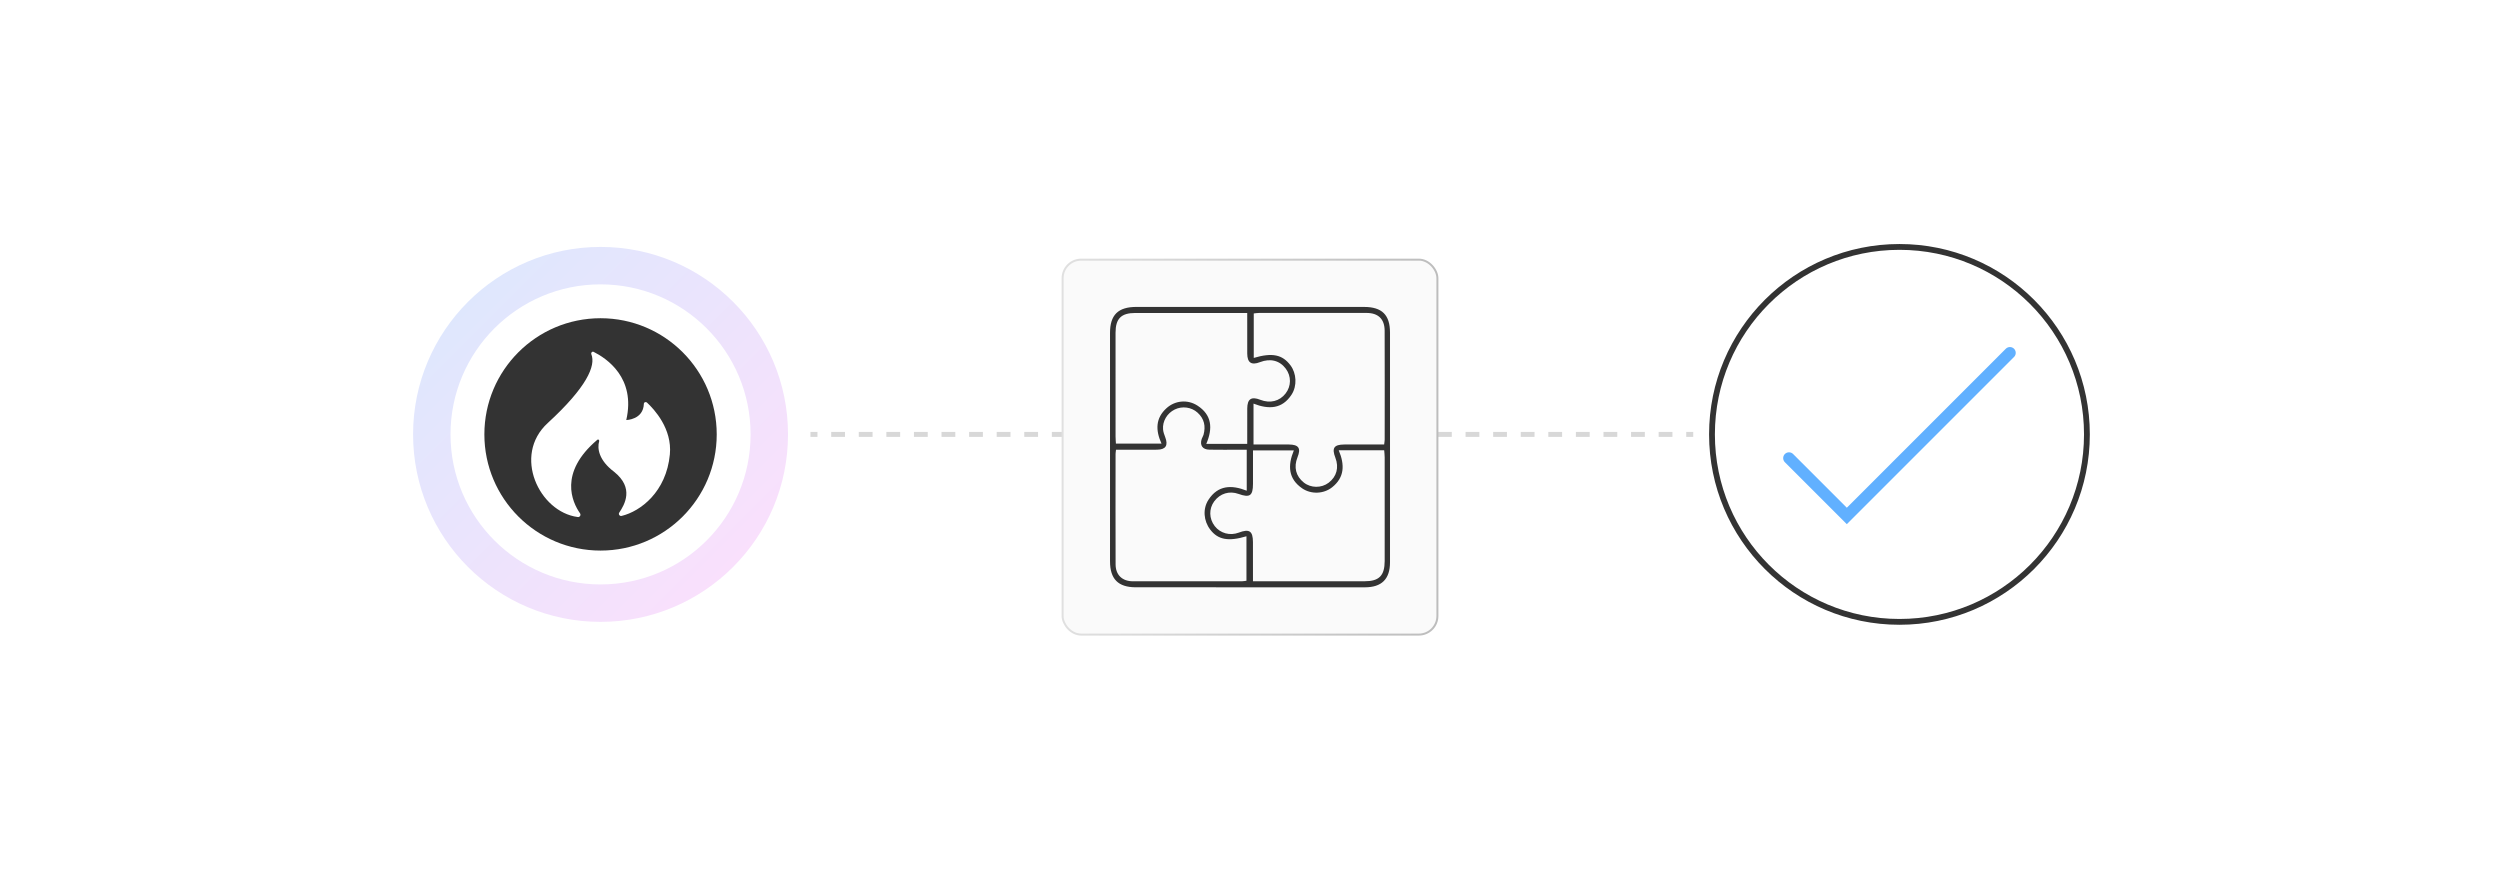 <?xml version="1.0" encoding="UTF-8"?><svg id="_04-Ensure-Compatibility" xmlns="http://www.w3.org/2000/svg" xmlns:xlink="http://www.w3.org/1999/xlink" viewBox="0 0 860 298.867"><defs><filter id="drop-shadow-1" filterUnits="userSpaceOnUse"><feOffset dx="0" dy="4.377"/><feGaussianBlur result="blur" stdDeviation="3.501"/><feFlood flood-color="#333" flood-opacity=".09"/><feComposite in2="blur" operator="in"/><feComposite in="SourceGraphic"/></filter><linearGradient id="linear-gradient" x1="365.189" y1="149.434" x2="494.811" y2="149.434" gradientUnits="userSpaceOnUse"><stop offset="0" stop-color="#e0e0e0"/><stop offset="1" stop-color="#bdbdbd"/></linearGradient><linearGradient id="linear-gradient-2" x1="160.987" y1="103.833" x2="252.188" y2="195.034" gradientUnits="userSpaceOnUse"><stop offset="0" stop-color="#dfe7fd"/><stop offset=".997" stop-color="#f9e0fc"/></linearGradient></defs><line x1="582.468" y1="149.434" x2="580.06" y2="149.434" fill="none" stroke="#d8d8d8" stroke-miterlimit="10" stroke-width="1.712"/><line x1="575.317" y1="149.434" x2="283.579" y2="149.434" fill="none" stroke="#d8d8d8" stroke-dasharray="0 0 4.744 4.744" stroke-miterlimit="10" stroke-width="1.712"/><line x1="281.207" y1="149.434" x2="278.799" y2="149.434" fill="none" stroke="#d8d8d8" stroke-miterlimit="10" stroke-width="1.712"/><g filter="url(#drop-shadow-1)"><rect x="365.534" y="84.944" width="128.933" height="128.978" rx="6.382" ry="6.382" fill="#fafafa" stroke="url(#linear-gradient)" stroke-miterlimit="10" stroke-width=".689"/><path d="M478.164,149.551c0,13.177.006,26.355-.003,39.532-.004,5.73-2.855,8.576-8.635,8.578-26.273.007-52.546.006-78.819-.011-6.054-.004-8.859-2.83-8.862-8.938-.015-26.185-.013-52.37-.001-78.554.003-6.22,2.798-8.955,9.095-8.955,26.103-.004,52.206-.003,78.309.007,6.158.002,8.911,2.731,8.914,8.809.006,13.177.002,26.355.002,39.532ZM460.514,150.504c2.149,5.077,1.98,9.382-2.28,12.761-2.877,2.282-7.196,2.474-10.284.353-4.795-3.293-5.034-7.834-2.864-13.062h-14.055c0,3.943.011,7.754-.003,11.565-.015,4.058-1.111,4.804-4.965,3.413-3.164-1.142-6.351-.172-8.366,2.547-1.876,2.531-1.806,5.968.174,8.523,1.92,2.478,5.242,3.383,8.245,2.246,3.659-1.386,4.877-.593,4.9,3.258.027,4.396.006,8.793.006,13.469h2.989c11.811,0,23.623.002,35.434-.001,4.959-.001,6.879-1.919,6.886-6.96.017-11.895.009-23.79-.002-35.684-.001-.815-.109-1.629-.166-2.427h-15.649ZM476.15,148.524c.093-.829.179-1.242.179-1.655.008-12.493.042-24.986-.011-37.479-.017-4.016-2.2-6.107-6.2-6.115-12.325-.024-24.649-.013-36.974-.002-.649.001-1.299.121-1.852.176v15.293c6.391-1.883,9.85-1.149,12.627,2.543,2.072,2.754,2.355,7.049.39,10.079-3.263,5.029-7.907,5.136-13.097,3.104v14.05c4.161,0,8.139-.027,12.117.008,3.455.03,4.272,1.27,3.004,4.431-1.35,3.364-.564,6.477,2.188,8.666,2.417,1.923,6.047,1.952,8.525.067,2.772-2.108,3.618-5.253,2.319-8.617-1.29-3.34-.494-4.524,3.115-4.543,4.488-.024,8.977-.006,13.67-.006ZM429.043,103.286c-1.112,0-1.94,0-2.768,0-11.905-.001-23.811-.003-35.717-.001-4.863.001-6.807,1.929-6.809,6.779-.007,11.904-.005,23.808.003,35.712.001.824.081,1.647.124,2.456h15.688c-2.138-4.683-2.029-8.793,1.704-12.184,2.954-2.683,7.268-3.088,10.655-.9,4.979,3.216,5.337,7.82,3.038,13.17h14.084c0-4.163-.021-8.151.007-12.139.024-3.333,1.402-4.244,4.49-3.028,3.357,1.321,6.62.509,8.697-2.163,1.972-2.538,2.005-5.931.083-8.526-2.094-2.826-5.311-3.646-8.877-2.261-2.955,1.147-4.372.214-4.394-2.968-.031-4.503-.008-9.006-.008-13.946ZM428.877,150.333c-.985,0-1.818 0-2.651,0-3.401-.002-6.802.043-10.202-.021-2.371-.044-3.363-1.505-2.63-3.713.16-.48.483-.91.616-1.395.807-2.948.269-5.554-2.07-7.654-2.123-1.906-5.283-2.319-7.852-1.049-2.59,1.28-4.233,3.995-3.998,6.84.075.905.412,1.809.742,2.67,1.089,2.838.207,4.264-2.778,4.308-2.635.039-5.271.009-7.907.009-2.086 0-4.171,0-6.24,0-.084.772-.152,1.107-.152,1.442-.006,12.666-.033,25.332.009,37.998.012,3.642,2.287,5.812,5.962,5.818,12.498.019,24.995.006,37.493-.007.562-.001,1.123-.129,1.559-.182v-15.299c-6.244,1.877-9.816,1.181-12.463-2.298-2.291-3.011-2.635-7.15-.59-10.28,3.266-4.998,7.893-5.184,13.151-3.096v-14.091Z" fill="#333" stroke-width="0"/></g><circle cx="206.588" cy="149.434" r="39.965" fill="#333" stroke-width="0"/><path d="M199.508,176.543c.466.652-.093,1.49-.838,1.304-13.135-1.77-22.451-21.147-10.248-32.326,13.508-12.39,16.582-19.75,14.998-23.662-.186-.559.28-1.025.745-.838,4.472,2.236,14.626,8.943,11.272,23.476,0,0,5.869-.093,6.055-5.59,0-.559.652-.745,1.025-.466,2.515,2.329,8.757,9.036,7.918,17.887-1.211,12.856-10.061,19.563-16.582,21.147-.652.186-1.211-.559-.838-1.118,1.863-2.795,5.217-8.477-1.77-14.067-5.217-3.913-5.869-8.012-5.124-10.527.093-.466-.373-.745-.652-.466-13.415,11.365-8.571,21.52-5.962,25.246Z" fill="#fff" stroke-width="0"/><path d="M206.588,84.944c-35.616,0-64.489,28.873-64.489,64.489s28.873,64.489,64.489,64.489,64.489-28.873,64.489-64.489-28.873-64.489-64.489-64.489ZM206.588,201.045c-28.51,0-51.612-23.102-51.612-51.612s23.102-51.612,51.612-51.612,51.612,23.102,51.612,51.612-23.102,51.612-51.612,51.612Z" fill="url(#linear-gradient-2)" stroke-width="0"/><path d="M653.412,84.944c-35.616,0-64.489,28.873-64.489,64.489s28.873,64.489,64.489,64.489,64.489-28.873,64.489-64.489-28.873-64.489-64.489-64.489Z" fill="none" stroke="#333" stroke-miterlimit="10" stroke-width="2"/><polyline points="615.412 157.592 635.306 177.487 691.412 121.381" fill="none" stroke="#61b0ff" stroke-linecap="round" stroke-miterlimit="10" stroke-width="4"/></svg>